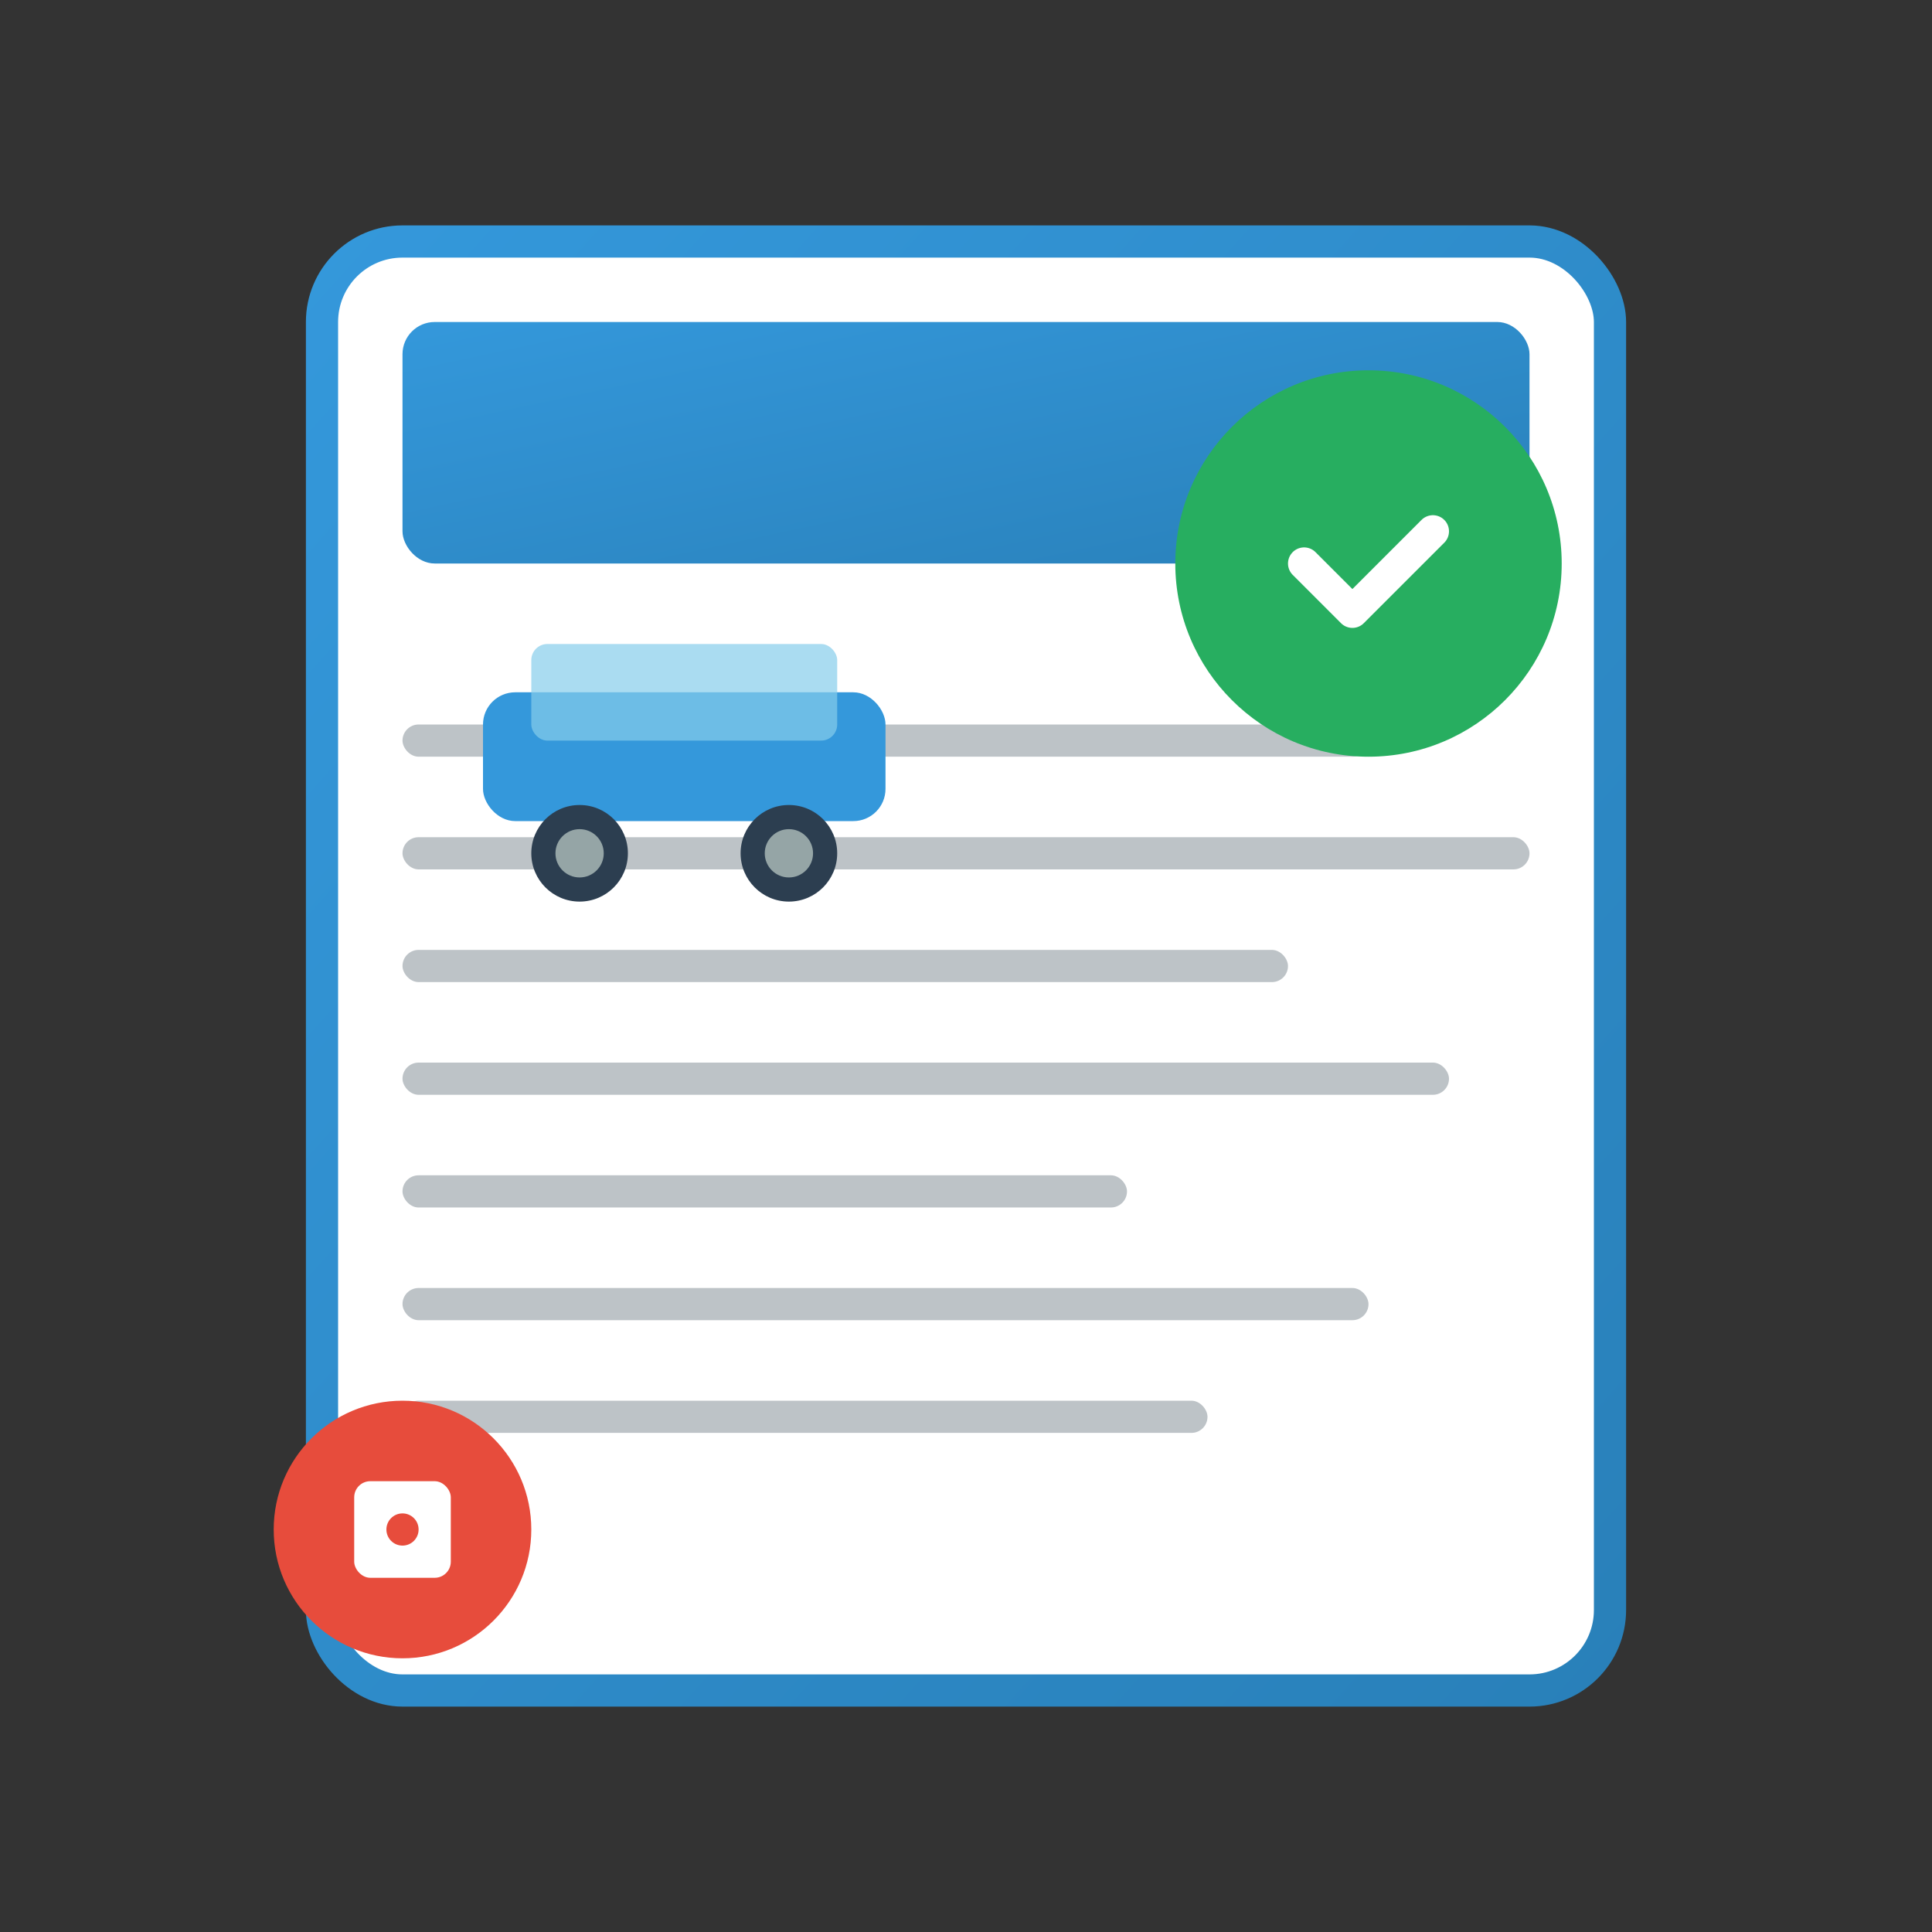 <svg width="120" height="120" viewBox="0 0 120 120" fill="none" xmlns="http://www.w3.org/2000/svg">
  <rect x="0" y="0" width="120" height="120" fill="#333333" stroke="none"/>
  <!-- Blog/Article icon -->
  <defs>
    <linearGradient id="blogGradient" x1="0%" y1="0%" x2="100%" y2="100%">
      <stop offset="0%" style="stop-color:#3498db;stop-opacity:1" />
      <stop offset="100%" style="stop-color:#2980b9;stop-opacity:1" />
    </linearGradient>
  </defs>
  
  <!-- Document/Article background -->
  <rect x="20" y="15" width="80" height="90" rx="5" fill="white" stroke="url(#blogGradient)" stroke-width="2"/>
  
  <!-- Document header -->
  <rect x="25" y="20" width="70" height="15" rx="2" fill="url(#blogGradient)"/>
  
  <!-- Article lines -->
  <g fill="#bdc3c7">
    <rect x="25" y="45" width="60" height="2" rx="1"/>
    <rect x="25" y="52" width="70" height="2" rx="1"/>
    <rect x="25" y="59" width="55" height="2" rx="1"/>
    <rect x="25" y="66" width="65" height="2" rx="1"/>
    <rect x="25" y="73" width="45" height="2" rx="1"/>
    <rect x="25" y="80" width="60" height="2" rx="1"/>
    <rect x="25" y="87" width="50" height="2" rx="1"/>
  </g>
  
  <!-- Car illustration in article -->
  <g transform="translate(30, 35)">
    <!-- Mini car icon -->
    <rect x="0" y="8" width="25" height="8" rx="2" fill="#3498db"/>
    <rect x="3" y="5" width="19" height="6" rx="1" fill="#87ceeb" opacity="0.7"/>
    <circle cx="6" cy="18" r="3" fill="#2c3e50"/>
    <circle cx="19" cy="18" r="3" fill="#2c3e50"/>
    <circle cx="6" cy="18" r="1.5" fill="#95a5a6"/>
    <circle cx="19" cy="18" r="1.5" fill="#95a5a6"/>
  </g>
  
  <!-- Reading/Knowledge symbol -->
  <circle cx="85" cy="35" r="12" fill="#27ae60"/>
  <path d="M81 35 L84 38 L89 33" stroke="white" stroke-width="2" fill="none" stroke-linecap="round" stroke-linejoin="round"/>
  
  <!-- Blog/News indicator -->
  <circle cx="25" cy="95" r="8" fill="#e74c3c"/>
  <rect x="22" y="92" width="6" height="6" rx="1" fill="white"/>
  <circle cx="25" cy="95" r="1" fill="#e74c3c"/>
</svg>
